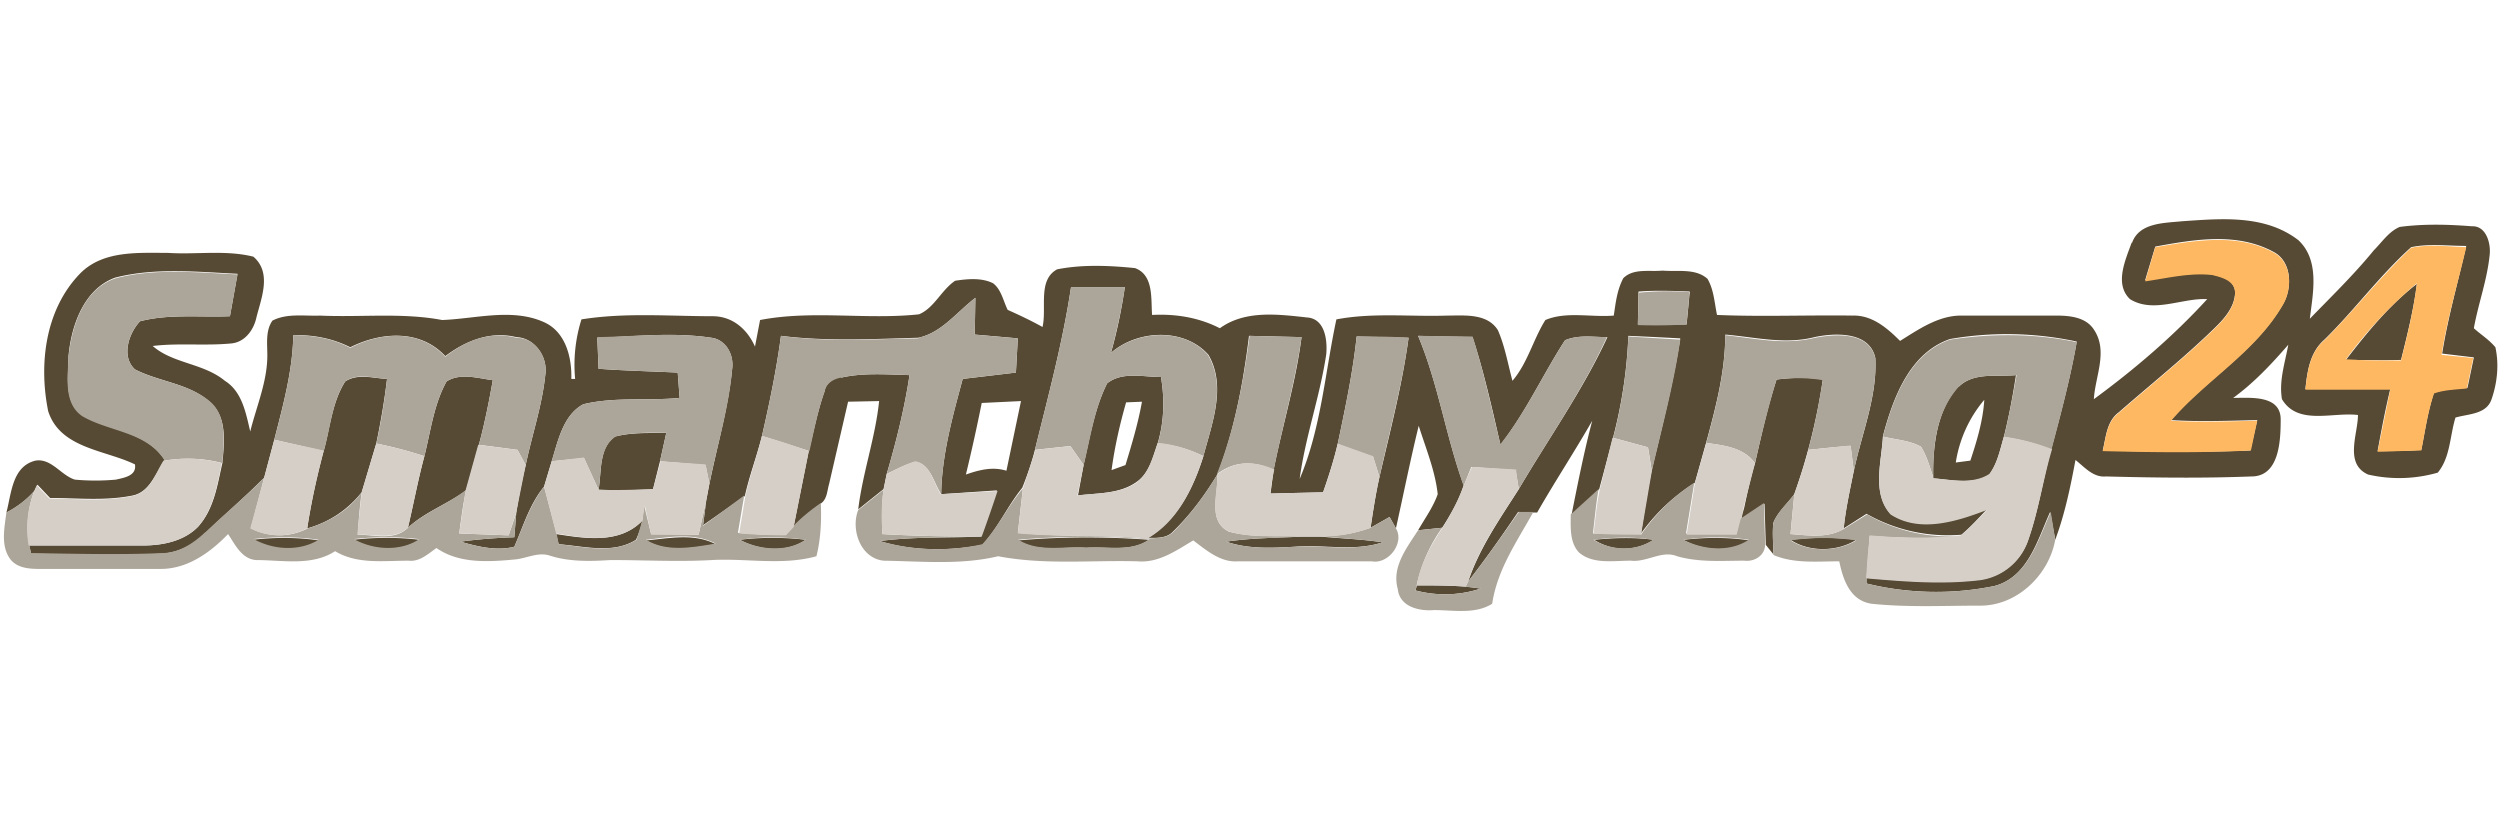 <svg xmlns="http://www.w3.org/2000/svg" xml:space="preserve" style="fill-rule:evenodd;clip-rule:evenodd;stroke-linejoin:round;stroke-miterlimit:2" viewBox="0 0 90 30"><path d="M0 0h90v30H0z" style="fill:none"/><path d="M358.1 22.2c1.1-3.3 5.1-3.2 8-3.5 6-.4 13-1.1 18.3 3 3.4 3.2 2.3 8.3 1.8 12.4 3.4-3.5 7-7 10.1-10.8 1.3-1.3 2.4-3 4.1-3.7 3.8-.5 7.6-.4 11.4-.1 2.2-.1 3 2.6 2.8 4.5-.4 4-1.8 7.7-2.5 11.6 1.1 1 2.4 1.8 3.4 3 .6 2.7.3 5.6-.6 8.2-.8 2.4-3.6 2.3-5.7 2.9-.9 2.9-.8 6.3-2.8 8.7a22 22 0 0 1-11 .3c-3.8-1.7-1.6-6.4-1.6-9.4-4-.5-9.5 1.7-12-2.5-.5-2.9.5-5.8 1-8.6-2.6 3-5.4 6-8.7 8.4 2.7 0 7.5-.5 7.5 3.4 0 3.3-.2 9-4.6 9-7.7.3-15.4.2-23 0-2 .2-3.4-1.5-4.8-2.6-.8 4.3-1.7 8.6-3.2 12.6l-.8-4.4c-2 4.4-3.5 10.3-8.8 11.7a46 46 0 0 1-20.2-.4V75c5.9.5 11.9 1 17.8.3a9.4 9.4 0 0 0 7.8-6.5c1.6-4.6 2.3-9.5 3.6-14.2 1.5-5.6 3-11.2 4-16.9a52.6 52.6 0 0 0-20-.4c-6.4 2.2-9 9.3-10.6 15.3-.2 4-1.8 9 1.2 12.3 4.6 3 10.5 1 15.2-.7-1.3 1.4-2.6 2.8-4 4a26 26 0 0 1-15-3.3l-3.6 2.3c.3-3 1-6.1 1.6-9.1 1.3-6 3.7-11.7 3.4-17.8-.9-4.2-6.3-4-9.6-3.3-4.7 1.2-9.4 0-14.1-.4 0 5.8-1.5 11.5-3 17l-1.8 6.4a30 30 0 0 0-8.5 8c.5-3.3 1-6.6 1.7-10 1.6-6.8 3.4-13.7 4.5-20.8a742 742 0 0 0-8.2-.4 75 75 0 0 1-2.4 16L274 61c-1.4 1.5-3 2.8-4.4 4.2 1-5 2-10.1 3.3-15-2.8 4.9-5.9 9.6-8.7 14.5h-.6l-2.4-.1c-2.5 3.7-5.1 7.4-7.9 11 1.8-5.3 5-9.9 8-14.6 4.7-8 10.1-15.6 14-24-2.3 0-4.6-.4-6.7.5-3.5 5.4-6.2 11.4-10.2 16.5-1.3-5.7-2.6-11.5-4.4-17l-8.6-.2c3.2 7.6 4.4 15.9 7.2 23.6-.8 2.4-2 4.6-3.4 6.7l-3.8.4c1.1-1.9 2.4-3.7 3.1-5.7-.4-3.7-1.9-7.3-3-10.8-1.3 5.3-2.4 10.8-3.6 16.2l-1-1.8-3 1.7c.4-2.7.8-5.3 1.4-8 1.7-7.3 3.6-14.6 4.6-22l-8.2-.2c-.6 5.7-1.8 11.3-3 17-.6 2.5-1.4 5-2.3 7.6l-8.3.2.5-3.8c1.4-7 3.5-13.8 4.4-20.9l-8.3-.2c-.9 7.4-2.3 14.9-5 21.9-2 3.3-4.3 6.4-7 9-1 1.1-2.6 1-4 1 4.7-2.8 7.2-7.8 8.8-12.9 1.3-5 3.7-11 .8-16-3.8-4.3-11.2-4-15.4-.3 1-3.5 1.7-7 2.2-10.4h-8.5c-1.3 8.7-3.6 17.2-5.7 25.7-.5 2-1.2 4-2 6-2.3 2.8-3.8 6.3-6.3 9-5.3 1-11 1-16.2-.6 5.3-.7 10.7-.5 16-.7a257 257 0 0 0 2.5-7.3l-8.8.6c.1-6.2 1.8-12.3 3.4-18.2l8.4-1 .3-5.4a782 782 0 0 0-6.8-.6l.1-5.8c-2.9 2.2-5.3 5.5-9 6.3-7.2.2-14.5.6-21.7-.3-.7 5.3-1.8 10.6-3 15.8-.8 3.2-2 6.3-2.7 9.5l-6.6 4.6.5-3.9.5-2.6c1.2-6 3-12 3.6-18.2.3-2.2-1-4.6-3.3-4.9-6-.9-12-.2-18 0l.2 4.9c4.1.3 8.3.4 12.5.6l.3 4c-5 .5-10.2-.2-15.2 1-3.2 1.7-4 5.8-5 9l-1.2 4c-2.3 2.8-3.3 6.3-4.7 9.5-2.8.7-5.7 0-8.5-.8 2.9-.4 5.7-.6 8.5-.7l.3-3.8c.4-2.6.9-5.1 1.5-7.6 1-4.8 2.6-9.4 3.1-14.3.4-2.8-1.7-5.8-4.6-5.9-4.1-1-8 .6-11.2 3-4-4.3-10.2-3.8-15-1.4-2.8-1.4-5.9-2-9-1.9-.1 5.6-1.6 11-3 16.5l-1.6 6c-3 3-6.2 5.8-9.3 8.7a10.3 10.3 0 0 1-6.9 3.3c-6.8.3-13.7.1-20.6 0l-.3-1.3h18c3.1 0 6.5-.7 8.7-3 2.5-2.8 3-6.5 3.8-10 .3-3.2.8-7.2-1.9-9.6-3.3-3-8-3.2-11.9-5.2-2.2-2-1-5.7.8-7.6 4.6-1.2 9.5-.6 14.2-.8L59 27c-6.4-.3-13-1-19.3.6-5 1.8-7 7.7-7.4 12.5 0 3.1-.8 7.3 2.3 9.2 4.2 2.6 10 2.5 12.9 7.1-1.4 2-2.3 5-5 5.6-4.4.9-8.8.4-13.1.4l-2-2.1-.5 1a14.6 14.6 0 0 1-4.4 3.4c.8-3 .9-7.3 4.6-8.2 2.5-.4 4 2.3 6.2 3 2.1.2 4.4.2 6.5 0 1.3-.3 3.3-.6 3-2.4-4.7-2.3-11.8-2.5-13.7-8.4-1.5-7.4-.5-16 5-21.7 3.6-3.7 9.1-3.3 13.9-3.3 4.5.3 9.1-.5 13.5.6 2.9 2.5 1.3 6.4.5 9.5-.4 2-1.8 4-4 4.2-4.2.4-8.3-.1-12.4.4 3.2 2.8 8 2.7 11.4 5.5 2.7 1.7 3.3 5 4 8 1-4 2.7-7.9 2.7-12 0-1.9-.3-3.9.8-5.5 2.3-1.2 5-.7 7.5-.8 6.4.3 13-.5 19.3.7 5.3-.2 11-1.9 16 .3 3.5 1.5 4.5 5.6 4.4 9h.6a24 24 0 0 1 1-9.4c6.9-1.1 13.8-.5 20.7-.5 3.2 0 5.5 2.1 6.7 4.8l.8-4.2c8.3-1.6 16.8 0 25.1-.9 2.4-1 3.5-3.8 5.7-5.3 2-.3 4.2-.5 6 .4 1.3 1 1.6 2.8 2.3 4.2 1.8.8 3.7 1.7 5.5 2.7.7-3-.8-7.4 2.3-9.1 4-.8 8.3-.6 12.3-.2 3 1.1 2.5 4.9 2.7 7.4 3.7-.2 7.4.4 10.7 2.1 4-2.9 9.2-2.2 13.8-1.7 2.8.2 3.2 3.6 3 5.8-1 6.7-3.3 13-4.2 19.7 3.4-8 4-16.8 5.8-25.2 5.8-1.1 11.7-.4 17.5-.6 2.7 0 6.3-.4 8 2.3 1.1 2.5 1.6 5.4 2.3 8 2.4-2.8 3.3-6.6 5.2-9.6 3.3-1.4 7.2-.4 10.8-.7.3-2 .5-4 1.5-5.9 1.6-1.6 4.1-1 6.2-1.2 2.4.2 5.2-.4 7.1 1.3 1 1.7 1.1 3.8 1.5 5.7 7.1.3 14.3 0 21.4.1 3.1-.1 5.5 2 7.5 4 2.9-1.8 5.9-3.9 9.4-4h15.2c2.1 0 4.7.2 6 2.2 2.3 3.4.2 7.4 0 11 6.4-4.7 12.5-9.9 17.9-15.8-4-.2-8.5 2.3-12.2 0-2.5-2.4-.7-6.2.3-9m3.7.7-1.6 5.3c3.5-.4 7-1.3 10.6-.9 1.6.4 3.6.9 3.6 2.9-.1 2.6-2.2 4.6-4 6.3-4.6 4.4-9.6 8.4-14.4 12.6-1.9 1.4-2 4-2.5 6 7.8.2 15.6.3 23.3 0l1.1-4.8c-4.5.1-9 .3-13.6 0 5.5-6.4 13.3-10.8 17.6-18.2 1.6-2.6 1.5-6.9-1.5-8.4-5.8-3.1-12.5-1.9-18.6-.8m26.7 14.7c-2.3 2-2.7 5-3 7.8h13.4c-.8 3.3-1.4 6.5-2 9.8 2.3 0 4.6 0 6.9-.2.6-3 1-6 2-9 1.7-.6 3.5-.6 5.3-.8l1-4.8-5-.6c.9-5.7 2.5-11.3 3.8-17-3 0-5.9-.4-8.7.2-5 4.5-9 10-13.7 14.6m-108.3-7.6-.1 5.2h7.7l.5-5.2c-2.7-.1-5.4-.2-8 0M176.5 47.4a287 287 0 0 1-2.5 11.3c2-.7 4.2-1.3 6.4-.6l2.3-11-6.2.3Z" style="fill:#574a34;fill-rule:nonzero" transform="translate(-4.9 3.7) scale(.228)"/><path d="M391.9 40.6c3.4-4.4 6.9-8.7 11.2-12-.5 4-1.5 8-2.5 12-2.9.1-5.8 0-8.7 0ZM76 44c2-1.3 4.4-.5 6.6-.4-.4 3.4-1 6.8-1.7 10.2l-2.3 7.7a16.6 16.6 0 0 1-8.6 5.7A110 110 0 0 1 72.6 55c1-3.6 1.3-7.7 3.4-11ZM92 44c2.2-1.4 4.9-.5 7.3-.2-.6 3.4-1.3 6.9-2.2 10.2l-2 7.2c-3 2.2-6.5 3.4-9.2 5.9.9-3.8 1.6-7.6 2.6-11.3 1-4 1.5-8.2 3.5-11.8ZM154.3 43.4c3.5-.8 7.2-.5 10.8-.4-.8 5.3-2.1 10.5-3.6 15.6L161 61l-4 3.2c.7-5.8 2.7-11.3 3.3-17.1l-4.9.1-3 13c-.3 1-.3 2.3-1.2 3-1.5 1.1-3 2.3-4.4 3.7l2.4-12c.8-3.1 1.4-6.3 2.5-9.4.2-1.3 1.4-2 2.6-2.3ZM196.3 44.3c2.4-1.9 5.7-1 8.5-1 .6 3.5.5 7-.5 10.4-.8 2.2-1.3 4.8-3.4 6.2-2.7 1.9-6.1 1.7-9.2 2.1l.9-4.9c1-4.3 1.7-8.8 3.7-12.8m3 3c-1 3.5-1.8 7-2.3 10.7l2.2-.8c1-3.3 2-6.6 2.6-10l-2.4.1ZM302 43.7c2.4-.3 4.9-.4 7.3 0a95.1 95.1 0 0 1-4.5 18.1c-1.1 1.5-2.6 2.8-3.3 4.5-.2 1.7 0 3.4 0 5l-1.2-1.5-.2-6.5-3.6 2.4c0-.5.3-1.4.4-1.8.5-2.4 1-4.7 1.7-7 1-4.4 2-8.9 3.4-13.2ZM330.8 44.8c2.4-2.3 6-1.5 9-1.8-.5 3.3-1.1 6.5-1.9 9.7-.6 2-1 4.2-2.3 6-2.6 1.7-6 .8-8.9.6 0-5 .5-10.6 4-14.5m-.4 12 2.3-.3c1-3 2-6.3 2.2-9.6a20 20 0 0 0-4.5 9.9ZM118.6 52.7c2.7-.7 5.4-.5 8.1-.6l-1 4.5-1.1 4.4c-2.9.2-5.7.2-8.6.1.5-2.8 0-6.6 2.6-8.4ZM122.9 66c-.2 1-.5 2-1 3-3.6 2.3-8.2 1-12.2.7l-.4-1.6c4.6.7 10 1.6 13.6-2.1ZM227 68.5h3c3.2.3 6.5.4 9.8.9-4.5 1.5-9.3.3-13.9.7-3.6.2-7.3.4-10.8-.8 4-.6 8-.6 12-.8ZM61.4 69c3.5-.4 7-.4 10.4.1-3 2-7.3 1.6-10.4-.1ZM77.3 69c3.5-.4 7-.4 10.4 0-3 2-7.3 1.7-10.4 0ZM123.5 69.1c3.6-.3 7.5-1.2 11 .6-3.7.6-7.7 1.4-11-.6ZM138.3 69c3.4-.4 7-.4 10.4 0-3 2.1-7.3 1.7-10.4 0ZM182.3 69.1c6.8-.6 13.8-.6 20.6-.1-2.8 2-6.6 1-9.9 1.3-3.6-.3-7.5.8-10.8-1.2ZM273.2 69c3.1-.3 6.3-.4 9.4 0a8.6 8.6 0 0 1-9.4 0ZM287.4 69c3.5-.4 7-.4 10.3.1-3 2-7.2 1.6-10.3 0ZM304.2 69c3.5-.4 7-.4 10.4 0-3 1.9-7.4 2-10.4 0ZM245 77l.2-.8c2.6 0 5.2 0 7.7.2l2.4.3a18 18 0 0 1-10.3.3Z" style="fill:#574a34;fill-rule:nonzero" transform="translate(-4.9 3.7) scale(.228)"/><path d="M361.8 22.8c6-1 12.8-2.3 18.6.8 3 1.5 3.1 5.8 1.5 8.4-4.3 7.4-12.1 11.8-17.6 18.2 4.6.3 9.1.1 13.6 0l-1 4.7c-7.8.4-15.6.3-23.4.1.5-2 .6-4.6 2.5-6 4.8-4.2 9.8-8.2 14.4-12.6 1.8-1.7 3.9-3.7 4-6.3 0-2-2-2.5-3.6-2.9-3.6-.4-7.1.5-10.6 1l1.6-5.4ZM388.5 37.5c4.7-4.7 8.8-10 13.7-14.6 2.8-.6 5.8-.2 8.7-.1-1.3 5.6-3 11.2-3.9 17l5 .5-1 4.8c-1.7.2-3.5.2-5.2.8-1 3-1.4 6-2 9l-6.9.2 2-9.8h-13.4c.3-2.8.7-5.9 3-7.8m3.4 3c2.9.2 5.8.2 8.7.2 1-4 2-8 2.5-12.2a68.6 68.6 0 0 0-11.2 12Z" style="fill:#feb861;fill-rule:nonzero" transform="translate(-4.9 3.7) scale(.228)"/><path d="M39.8 27.7c6.2-1.6 12.8-.9 19.2-.6l-1.2 6.6c-4.7.2-9.6-.4-14.2.8-1.8 1.9-3 5.6-.8 7.6 3.8 2 8.6 2.2 12 5.2 2.6 2.4 2 6.4 1.8 9.6-3-.8-6.1-.9-9.1-.4-2.9-4.6-8.7-4.5-13-7-3-2-2.3-6.2-2.2-9.3.5-4.8 2.3-10.8 7.5-12.5ZM190.6 29.1h8.5c-.5 3.5-1.3 7-2.2 10.4 4.2-3.6 11.6-4 15.3.3 3 5 .6 11-.7 16a19.5 19.5 0 0 0-7.2-2c1-3.4 1.1-7 .5-10.5-2.8 0-6.1-.9-8.5 1-2 4-2.6 8.5-3.7 12.9l-2.1-3-5.6.6c2.1-8.5 4.4-17 5.7-25.7ZM280.2 30c2.7-.3 5.4-.3 8-.1 0 1.7-.3 3.4-.4 5.1a80 80 0 0 1-7.7.1l.1-5.2ZM166.5 37.1c3.7-.8 6.1-4.1 9-6.3l-.1 5.8 6.8.6-.3 5.4-8.4 1c-1.6 6-3.3 12-3.4 18.2-1.2-1.8-1.7-4.8-4.1-5.1-1.6.4-3 1.2-4.5 1.9 1.5-5.1 2.8-10.3 3.6-15.6-3.6-.1-7.3-.4-10.8.4-1.2.2-2.4.9-2.6 2.2-1.1 3-1.7 6.3-2.4 9.4l-7.5-2.4c1.2-5.2 2.3-10.5 3-15.8 7.2 1 14.5.5 21.7.4ZM67.8 36.7c3.1 0 6.2.5 9 2 4.8-2.5 11-3 15 1.4 3.1-2.5 7-4.1 11.2-3 3 0 5 3 4.6 5.8-.5 4.9-2.1 9.5-3.1 14.3l-1.3-2.4-6.1-.8c.9-3.3 1.6-6.8 2.2-10.2-2.4-.3-5.1-1.2-7.3.2-2 3.6-2.5 7.8-3.5 11.8a66 66 0 0 0-7.6-2c.8-3.4 1.3-6.8 1.7-10.2-2.2-.1-4.6-1-6.6.4-2.1 3.2-2.3 7.3-3.4 11l-7.8-1.8c1.4-5.4 2.9-10.9 3-16.5ZM115.8 37c6-.1 12-.8 18 .1 2.4.3 3.6 2.7 3.3 4.9-.5 6.2-2.4 12.1-3.6 18.2l-.6-3-7.2-.6 1-4.5c-2.7 0-5.4-.1-8 .6-2.7 1.8-2.2 5.6-2.7 8.4l-2.3-5-5.1.5c1-3.2 1.8-7.3 5-9 5-1.2 10.2-.5 15.2-1l-.3-4c-4.2-.2-8.4-.3-12.5-.6l-.2-5ZM218.8 36.8l8.2.2c-1 7-3 14-4.4 21-3-1.5-6.3-1.5-9 .7 2.8-7 4.2-14.5 5.2-21.9ZM235.7 36.9c2.8 0 5.5 0 8.2.2-1 7.4-3 14.7-4.6 22l-1-3.2-5.6-2c1.2-5.7 2.4-11.3 3-17ZM245.4 36.8l8.6.1c1.8 5.6 3 11.4 4.4 17 4-5 6.7-11 10.2-16.4 2.1-.9 4.4-.5 6.6-.5-3.8 8.4-9.2 16-13.9 24l-.5-3-7-.5-1.2 3c-2.8-7.8-4-16-7.2-23.7ZM278.6 36.9l8.2.5c-1 7-2.9 13.9-4.5 20.8a159 159 0 0 0-.6-3.8l-5.5-1.5a75 75 0 0 0 2.4-16ZM293.9 36.7c4.7.5 9.4 1.6 14.2.4 3.2-.6 8.6-1 9.5 3.3.3 6-2.2 11.9-3.4 17.8l-.5-4c-2.3.1-4.5.4-6.7.6 1-3.6 1.7-7.3 2.3-11-2.4-.4-4.9-.4-7.3-.1-1.3 4.3-2.4 8.8-3.4 13.2-1.8-2.5-5-2.8-7.7-3.2 1.5-5.5 3-11.2 3-17ZM329.4 37.4c6.6-1 13.4-1 20 .4-1 5.7-2.5 11.3-4 17-2.4-1-5-1.7-7.5-2 .8-3.3 1.4-6.5 2-9.8-3 .3-6.7-.5-9.1 1.8-3.6 4-4.2 9.5-4 14.5-.6-1.7-1-3.4-2-5-1.8-1-4-1.1-6-1.6 1.6-6 4.2-13.1 10.6-15.3Z" style="fill:#aca599;fill-rule:nonzero" transform="translate(-4.9 3.7) scale(.228)"/><path d="M53.9 67.9c3-3 6.3-5.6 9.3-8.7l-2.1 8c2.9 1.4 6 1.5 9 0 3.3-1 6.4-2.8 8.5-5.7-.3 2.2-.5 4.5-.6 6.7 2.6 0 5.8 1 7.9-1.1 2.7-2.5 6.3-3.7 9.2-6-.5 2.3-.8 4.6-1.1 6.9l7.8.3 1.2-3.5-.3 3.8c-2.8.1-5.6.3-8.5.7 2.8.8 5.7 1.5 8.5.8 1.4-3.2 2.5-6.7 4.7-9.5l2 7.5.3 1.6c4 .4 8.6 1.6 12.3-.7l.9-3 .3-2.4 1.1 4.5 7.5.1 1.2-5.4-.5 4L139 62l-1 5.9c2.6.2 5 .4 7.5.3l1.2-1.3c1.3-1.4 2.8-2.6 4.4-3.7.1 2.8 0 5.6-.7 8.4-5.4 1.5-11 .3-16.5.6-5.3.3-10.7 0-16 0-3.2.2-6.5.3-9.6-.7-1.8-.6-3.6.4-5.4.6-4.3.4-8.9.7-12.5-1.8-1.4 1-2.7 2.2-4.4 2-4 0-8.1.6-11.6-1.5-3.7 2.4-8.3 1.4-12.5 1.4-2.3-.2-3.3-2.5-4.4-4.1-2.8 2.9-6.4 5.5-10.6 5.5H29c-2.1 0-4.7.2-6-1.7-1.4-2.1-.8-4.8-.5-7.2 1.6-.9 3.2-2 4.4-3.4a16 16 0 0 0-.8 8.5l.3 1.3c6.9.1 13.8.3 20.6 0 2.7 0 5-1.5 6.9-3.3m7.5 1c3.1 1.8 7.3 2.1 10.4.2-3.4-.5-7-.5-10.4-.1m16 0c3 1.7 7.3 2 10.3 0-3.4-.4-7-.4-10.4 0m46.2.1c3.3 2 7.3 1.2 11 .6-3.5-1.8-7.4-1-11-.6m14.8 0c3.1 1.6 7.4 2 10.4 0-3.5-.5-7-.5-10.4 0ZM206.7 67.8c2.7-2.7 5-5.8 7-9.1.2 3-1.6 7.3 1.8 9 3.7 1 7.7.6 11.6.8-4 .2-8 .2-12 .8 3.5 1.2 7.2 1 10.8.8 4.7-.3 9.4.8 13.9-.7-3.3-.5-6.6-.6-9.9-1a22 22 0 0 0 8-1.3l3-1.7 1 1.8c1.4 2.3-1.2 5.7-3.8 5.2h-21.2c-2.7.2-5-1.8-7-3.3-2.7 1.6-5.5 3.6-8.8 3.3-7.3-.2-14.7.6-22-.8-5.9 1.4-12 .8-18.1.7-3.7-.4-5.2-5-4-8l4-3.2c-.3 2.3-.3 4.7-.2 7 5.2.3 10.4.4 15.7.4-5.4.2-10.8 0-16.1.7a32.9 32.9 0 0 0 16.2.5c2.5-2.7 4-6 6.4-8.8l-.8 7c6.9.7 13.7.3 20.5.9 1.4-.1 3 0 4-1M182.3 69c3.2 2 7.1 1 10.7 1.2 3.3-.2 7 .8 10-1.3-7-.5-13.9-.5-20.8.1ZM280.6 68.2A30 30 0 0 1 289 60l-1.3 8h7.9l1.2-4.2-.4 1.8 3.6-2.4.2 6.5c0 1.8-1.7 2.8-3.3 2.6-3.5 0-7.1.3-10.6-.7-2.4-1-4.8 1-7.3.7-2.8 0-6 .6-8.2-1.3-1.5-1.6-1.3-4-1.3-6l4.4-4c-.4 2.2-.6 4.6-.9 7h7.5m-7.4 1c2.7 1.7 6.7 1.9 9.4 0-3.1-.5-6.3-.4-9.4 0m14.2 0c3.1 1.6 7.3 2 10.3 0-3.4-.5-6.8-.5-10.3 0ZM301.5 66.3c.7-1.8 2.2-3 3.3-4.5l-.6 6.3c2.8.2 5.8.7 8.4-.8l3.7-2.3a26 26 0 0 0 14.8 3.4c-4.8.5-9.6.3-14.4 0l-.5 6.7v.8a46 46 0 0 0 20.2.4c5.3-1.4 6.9-7.3 8.9-11.7l.7 4.4c-1 5.6-6.1 10.5-12 10.4-5.6 0-11.3.3-17-.3-3.4-.5-4.5-3.8-5.1-6.7-3.5 0-7.1.4-10.4-1 0-1.7-.2-3.5 0-5.1m2.7 2.8c3 1.9 7.4 1.8 10.4 0-3.4-.5-7-.5-10.4 0ZM261.2 64.6h2.4c-2.6 4.7-5.7 9.1-6.5 14.5-2.7 1.7-6.1 1-9.2 1-2.3.2-5.4-.5-5.7-3.3-1-3.5 1.4-6.5 3.2-9.3l3.8-.4a24.4 24.4 0 0 0-4 9l-.2.9c3.4.9 7 .8 10.3-.3l-2.4-.3.4-.8c2.8-3.6 5.4-7.3 8-11Z" style="fill:#aca599;fill-rule:nonzero" transform="translate(-4.9 3.7) scale(.228)"/><path d="m64.8 53.2 7.8 1.7c-1 4-2 8.2-2.6 12.3a9.8 9.8 0 0 1-9 0l2.2-8 1.6-6ZM141.8 52.6c2.5.7 5 1.5 7.4 2.4l-2.4 12-1.2 1.3c-2.5 0-5-.1-7.4-.3l1-6c.7-3.1 1.8-6.2 2.6-9.4ZM204.3 53.7c2.5.2 5 1 7.2 2.1-1.6 5-4 10.2-8.8 13-6.8-.6-13.6-.2-20.5-.8l.8-7.1 2-6.1 5.5-.6 2.1 3-1 4.8c3.2-.4 6.6-.2 9.3-2 2-1.5 2.6-4 3.4-6.3ZM276.2 52.9l5.5 1.5.6 3.8-1.7 10c-2.5 0-5 0-7.5-.2.3-2.3.5-4.7 1-7l2-8.1ZM320 65c-3-3.3-1.4-8.3-1.2-12.3 2 .5 4.2.6 6 1.6 1 1.6 1.4 3.3 2 5 2.8.2 6.2 1 8.8-.7 1.3-1.7 1.7-3.9 2.3-5.9 2.6.4 5.1 1 7.6 2-1.4 4.7-2.1 9.6-3.7 14.2a9.4 9.4 0 0 1-7.8 6.5c-6 .7-11.9.2-17.8-.3 0-2.2.3-4.5.5-6.8 4.8.4 9.6.6 14.4 0 1.5-1.2 2.8-2.6 4.1-4-4.7 1.8-10.6 3.7-15.2.7ZM80.9 53.8a66 66 0 0 1 7.6 2c-1 3.7-1.7 7.5-2.6 11.3-2.1 2-5.3 1-8 1.1l.7-6.7 2.3-7.7ZM97 54l6.2.8 1.3 2.4-1.5 7.5-1.2 3.6L94 68l1-6.8 2-7.2ZM232.7 53.8l5.6 2 1 3.3c-.6 2.7-1 5.3-1.4 8a22 22 0 0 1-8 1.4h-2.8c-3.9-.2-7.9.3-11.6-.8-3.4-1.7-1.7-6-1.8-9 2.7-2.2 5.9-2.2 9-.8-.3 1.3-.5 2.5-.6 3.8l8.3-.2c.9-2.5 1.7-5 2.3-7.7ZM290.9 53.7c2.8.4 5.9.7 7.7 3.2l-1.8 7-1.1 4.3h-7.9l1.3-8.1 1.8-6.4ZM307 54.8l6.7-.7.5 4c-.6 3-1.3 6.1-1.6 9.2-2.6 1.5-5.6 1-8.4.8l.6-6.3c.8-2.3 1.6-4.6 2.2-7ZM47.5 56.5c3-.5 6-.4 9 .4-.7 3.5-1.3 7.2-3.7 10-2.2 2.3-5.6 3-8.7 3H26a16 16 0 0 1 1.3-9.5l2 2.1c4.3 0 8.7.5 13-.4 2.8-.5 3.7-3.5 5-5.6ZM108.6 56.6l5.1-.6 2.3 5.1c2.9.1 5.7 0 8.6-.1l1.2-4.4 7.1.5.6 3-.5 2.7-1.2 5.4h-7.5l-1-4.6-.4 2.4c-3.6 3.7-9 2.8-13.6 2l-1.9-7.4 1.2-4ZM161.5 58.6c1.5-.7 2.9-1.5 4.5-2 2.4.4 2.9 3.4 4 5.2l9-.5a257 257 0 0 1-2.5 7.2c-5.3 0-10.5-.1-15.7-.4-.1-2.3-.2-4.7.2-7l.5-2.5ZM252.6 60.4l1.3-2.9 7 .4c0 .8.3 2.4.4 3.1-3 4.7-6.3 9.3-8 14.6l-.4.8c-2.6-.2-5.2-.2-7.7-.2.5-3.3 2.2-6.3 4-9 1.3-2.2 2.6-4.4 3.4-6.8Z" style="fill:#d5cfc8;fill-rule:nonzero" transform="translate(-4.9 3.7) scale(.228)"/></svg>